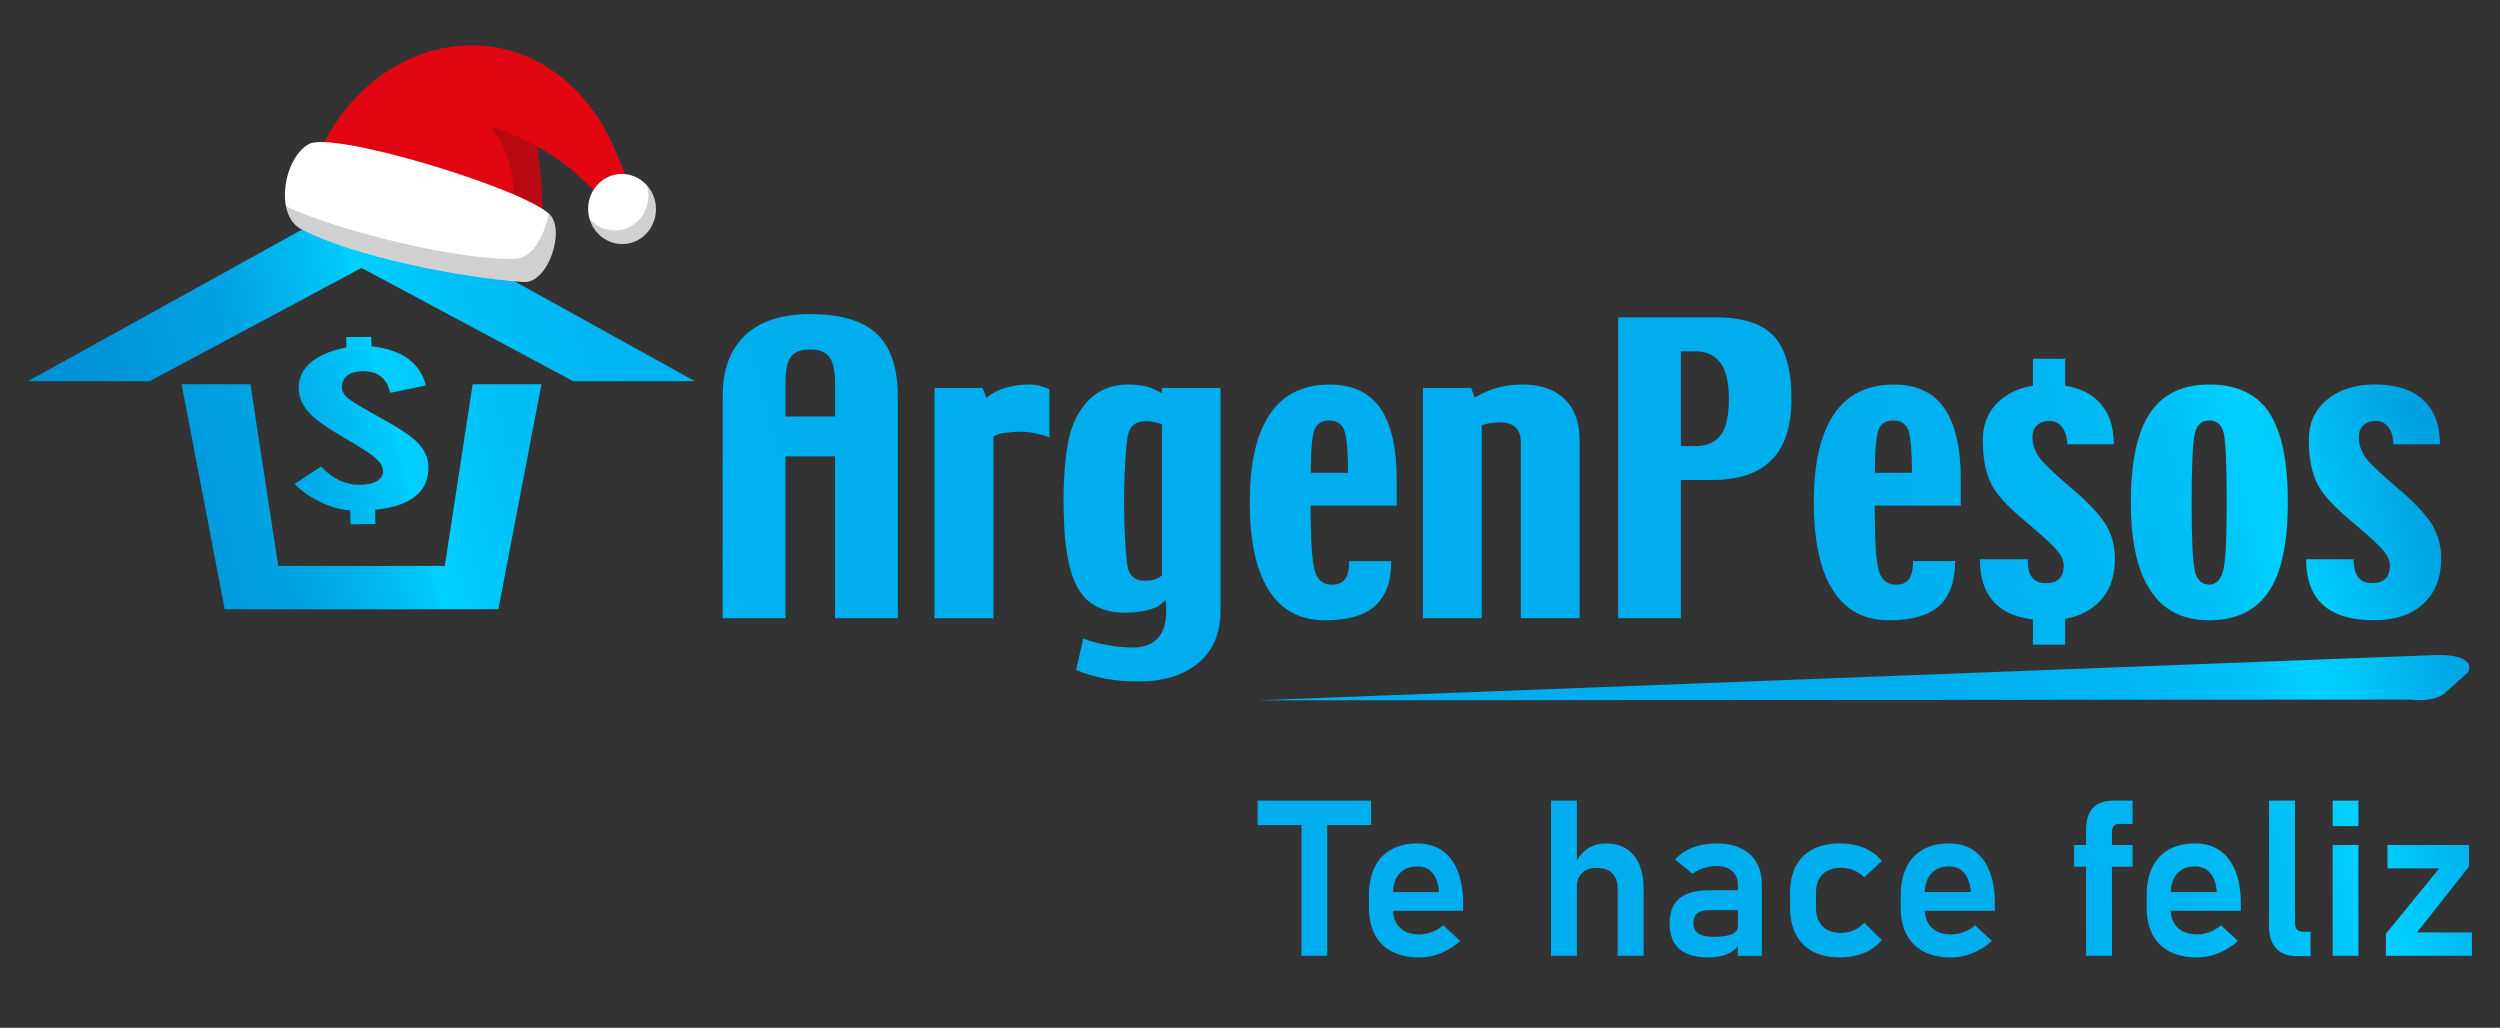 <?xml version="1.0" encoding="UTF-8"?>
<svg id="Capa_1" data-name="Capa 1" xmlns="http://www.w3.org/2000/svg" xmlns:xlink="http://www.w3.org/1999/xlink" viewBox="0 0 1080 444"><rect x="0" y="0" width="1080" height="444" fill="#333333" stroke="none"/>
  <defs>
    <style>
      .cls-1 {
        fill: #171715;
        opacity: .2;
      }

      .cls-1, .cls-2, .cls-3, .cls-4 {
        stroke-width: 0px;
      }

      .cls-1, .cls-3, .cls-4 {
        fill-rule: evenodd;
      }

      .cls-2 {
        fill: url(#Degradado_sin_nombre_11);
      }

      .cls-3 {
        fill: #fff;
      }

      .cls-4 {
        fill: #e20613;
      }
    </style>
    <linearGradient id="Degradado_sin_nombre_11" data-name="Degradado sin nombre 11" x1="-57.86" y1="432.11" x2="1247.84" y2="75.05" gradientUnits="userSpaceOnUse">
      <stop offset=".01" stop-color="#0090d7"/>
      <stop offset=".11" stop-color="#0091d8"/>
      <stop offset=".14" stop-color="#0098dc"/>
      <stop offset=".17" stop-color="#00a4e3"/>
      <stop offset=".19" stop-color="#00b5ee"/>
      <stop offset=".21" stop-color="#00cbfb"/>
      <stop offset=".21" stop-color="#01d0ff"/>
      <stop offset=".24" stop-color="#00c1f7"/>
      <stop offset=".28" stop-color="#00b5f2"/>
      <stop offset=".34" stop-color="#00aeee"/>
      <stop offset=".51" stop-color="#00adee"/>
      <stop offset=".66" stop-color="#00aeee"/>
      <stop offset=".72" stop-color="#00b5f2"/>
      <stop offset=".76" stop-color="#00c1f7"/>
      <stop offset=".78" stop-color="#01d0ff"/>
      <stop offset=".79" stop-color="#00cbfb"/>
      <stop offset=".81" stop-color="#00b5ee"/>
      <stop offset=".83" stop-color="#00a4e3"/>
      <stop offset=".86" stop-color="#0098dc"/>
      <stop offset=".89" stop-color="#0091d8"/>
      <stop offset="1" stop-color="#0090d7"/>
    </linearGradient>
  </defs>
  <path class="cls-2" d="m1007.7,356.87h11.15v-11.02h-11.15v11.02Zm-281.55-149.52h13.42c11.56,0,20.09-2.88,25.8-8.71,5.73-5.76,8.53-14.59,8.53-26.41,0-12.5-2.53-21.52-7.58-27.02-5.09-5.4-13.43-8.11-24.88-8.11h-42.39v129.96h27.09v-59.71Zm0-55.59h5.91c5.09,0,8.76,1.66,11.19,5,2.45,3.33,3.62,8.52,3.62,15.47,0,7.42-1.17,12.74-3.57,15.84-2.42,3.11-6.15,4.66-11.24,4.66h-5.91v-40.98Zm90.03,116.19c9.73,0,16.91-2.09,21.46-6.17,4.66-4.2,6.99-10.65,6.99-19.39h-18.19c0,3.7-.65,6.38-1.83,7.87-1.27,1.6-3.06,2.3-5.59,2.3-3.77,0-6.2-1.99-7.39-6.03-1.15-4.05-1.76-13.36-1.76-28.09h37.19v-11.18c0-13.75-2.38-23.97-7.04-30.8-4.64-6.86-11.97-10.34-21.94-10.34-11.48,0-20.14,4.34-25.89,12.9-5.71,8.52-8.64,21.21-8.64,37.93s2.8,29.7,8.38,38.2c5.51,8.64,13.58,12.81,24.26,12.81Zm-4.76-82.08c1-2.84,3.18-4.23,6.55-4.23s5.61,1.58,6.6,4.7c.87,3.32,1.4,9.19,1.4,17.9h-16.03c0-9.4.54-15.57,1.48-18.37Zm-171.31-2.18c1.07-.35,2.28-.71,3.84-.94,1.52-.17,2.89-.31,4.09-.31,2.72,0,4.93.65,6.57,2.06,1.59,1.37,2.37,3.58,2.37,6.48v76.08h25.4v-77.04c0-7.65-2.16-13.48-6.51-17.68-4.26-4.12-10.26-6.22-18.04-6.22-4.07,0-7.62.51-10.69,1.32-3.17.82-6.51,2.26-10.06,4.32l-1.55-4.18h-20.82v99.49h25.4v-83.37Zm-477.25,24.08c-1.76,1.14-4.3,1.67-7.54,1.65-3.04.09-5.99-.65-8.9-2-2.85-1.43-5.49-3.37-7.66-5.88l-11.5,7.47c2.91,3.04,6.57,5.63,11.01,7.77,4.46,2.2,8.8,3.43,13.04,3.73l.08,5.98,10.79-.14-.12-6.13c7.78-.77,13.57-2.73,17.45-5.89,3.83-3.14,5.67-7.37,5.57-12.69-.1-3.81-1.56-7.11-4.31-10.05-2.66-2.84-7.91-6.45-15.38-10.52-3.3-1.89-5.84-3.31-7.58-4.3-1.84-1.04-2.82-1.59-3.06-1.74-2.53-1.53-4.37-2.83-5.45-3.99-1.04-1.14-1.58-2.3-1.63-3.72,0-2.12.78-3.82,2.37-5.09,1.63-1.26,3.89-1.81,6.56-1.88,1.92,0,3.51.29,4.96.63,1.39.52,2.56,1.25,3.64,2.22.85.81,1.51,1.76,2.1,2.89.52,1.06.98,2.3,1.31,3.61l15.31-3.21c-1.01-4.69-3.62-8.49-7.6-11.52-4.03-2.85-9.34-4.71-15.82-5.37l-.14-4.06-10.81.07.12,4.47c-6.77,1.31-11.96,3.52-15.45,6.54-3.53,3.04-5.27,6.77-5.19,11.19.11,2.99.99,5.67,2.65,8.13,1.6,2.41,4.27,4.91,7.85,7.39,1.08.82,2.63,1.79,4.55,2.99,1.96,1.23,4.3,2.61,6.99,4.2,5.73,3.34,9.55,5.87,11.43,7.63,1.96,1.67,2.88,3.43,2.97,5.34.09,1.76-.84,3.21-2.6,4.3Zm29.28,36.7l-35.97.04-35.97-.04-12.02-78.48-29.74-.02,18.62,97.21,59.12.06,59.12-.06,18.62-97.21-29.74.02-12.02,78.48Zm691.72,7.45c-2.58,0-4.6-.79-5.93-2.42-1.39-1.63-1.98-4.25-1.98-7.89h-20.64c0,8.81,2.49,15.42,7.42,19.8,3.71,3.35,8.92,5.4,15.52,6.18v10.92h13.9v-11.19c5.52-.98,10.1-3.1,13.77-6.4,5.14-4.68,7.72-11.23,7.72-19.72,0-5.44-1.36-10.31-4.01-14.75-2.81-4.36-7.7-9.62-14.81-15.57-8-6.89-12.82-11.49-14.39-14.08-1.62-2.54-2.41-5.2-2.41-7.87,0-2.34.75-4.05,2.11-5.27,1.35-1.23,3.02-1.82,5.05-1.82,2.42,0,4.31.89,5.7,2.8,1.39,1.8,2.14,4.29,2.14,7.3h20.13c0-8.28-2.37-14.63-7.23-19.08-3.43-3.27-8.03-5.33-13.77-6.23v-11.66h-13.9v11.65c-5.51.88-10.15,2.89-13.88,6.03-5.19,4.31-7.8,10.15-7.8,17.46s1.01,13.01,3.06,17.73c2.06,4.82,6.99,10.44,14.7,16.86,6.1,5.14,10.51,9.05,13.14,11.8,2.69,2.79,4.01,5.36,4.06,7.73,0,2.55-.64,4.53-1.95,5.81-1.24,1.29-3.12,1.87-5.72,1.87Zm140.92,0c-2.65,0-4.6-.79-5.96-2.42-1.28-1.63-2.07-4.25-2.07-7.89h-20.51c0,8.81,2.47,15.42,7.41,19.8,4.9,4.36,12.16,6.53,21.9,6.53,9.01,0,16.1-2.31,21.22-7.03,5.16-4.68,7.83-11.23,7.83-19.72,0-5.44-1.4-10.31-4.04-14.75-2.82-4.37-7.69-9.62-14.81-15.57-8.07-6.89-12.85-11.49-14.44-14.08-1.48-2.54-2.3-5.2-2.3-7.87,0-2.34.66-4.05,2.04-5.27,1.32-1.23,3.04-1.82,5.09-1.82,2.42,0,4.36.89,5.69,2.8,1.39,1.8,2.05,4.29,2.05,7.3h20.19c0-8.28-2.37-14.63-7.18-19.08-4.82-4.53-11.85-6.76-20.96-6.76-8.55,0-15.42,2.2-20.59,6.55-5.32,4.31-7.93,10.15-7.93,17.46s1.1,13.01,3.12,17.73c2.07,4.82,6.95,10.44,14.72,16.86,6.08,5.14,10.51,9.05,13.17,11.8,2.67,2.79,4.02,5.36,4.02,7.73,0,2.55-.66,4.53-1.92,5.81-1.31,1.29-3.15,1.87-5.75,1.87Zm26.64,31.09l-508.11,19.53,497.71-.31c11.81,1.29,15.45-3.1,15.45-3.1l9.86-8.83c3.3-8.51-14.91-7.29-14.91-7.29Zm-7.26,119.8l22.45-28.46v-9.32h-35.24v10.1h22.4l-23.06,28.27v9.5h37.16v-10.1h-23.71Zm-89.82-134.86c11.48,0,19.97-4.01,25.56-12.12,5.64-8.13,8.44-21.06,8.44-38.89s-2.61-29.96-7.81-38.36c-5.36-8.27-14.02-12.47-26.18-12.47-11.53,0-20.11,4.15-25.6,12.4-5.53,8.3-8.22,21.07-8.22,38.43s2.86,29.7,8.49,38.2c5.66,8.64,14.13,12.81,25.34,12.81Zm-6.28-80.32c.87-3.98,2.93-6,6.35-6s5.5,1.93,6.29,5.78c.83,3.84,1.24,13.79,1.24,29.61s-.51,25-1.48,29.24c-1.04,4.17-3.05,6.29-6.04,6.29-3.22,0-5.3-1.95-6.24-5.92-.92-3.96-1.4-13.63-1.4-29.13s.47-25.84,1.29-29.87ZM12.13,164.66l52.49.05,91.55-48.97,91.55,48.97,52.49-.05-144.04-79.72L12.13,164.66Zm892.02,184.35c-1.98,2.11-2.98,5.28-2.98,9.52v6.5h-5.15v9.41h5.15v38.47h11.2v-38.47h8.9v-9.41h-8.9v-5.44c0-1.08.23-1.95.7-2.63.47-.68,1.16-1.01,2.06-1.01h6.14v-10.1h-7.97c-4.12,0-7.18,1.05-9.16,3.16Zm-210.45,15.34c-3.03,0-5.66.77-7.9,2.31-1.76,1.21-3.28,2.85-4.57,4.91v-25.71h-11.2v67.06h11.2v-29.7c0-2.64.75-4.69,2.25-6.13,1.5-1.45,3.62-2.17,6.37-2.17s5.09.78,6.65,2.35c1.56,1.57,2.34,3.78,2.34,6.64v29.01h11.2v-29.06c0-6.21-1.43-11.02-4.29-14.41-2.86-3.4-6.88-5.1-12.07-5.1Zm-70.7,3.07c-2.95-2.04-6.51-3.07-10.66-3.07-4.4,0-8.18.88-11.32,2.63-3.14,1.75-5.53,4.31-7.17,7.66-1.64,3.35-2.46,7.4-2.46,12.13v5.4c0,4.55.86,8.43,2.58,11.65,1.72,3.21,4.2,5.65,7.45,7.31,3.25,1.66,7.17,2.49,11.76,2.49,3.12,0,6.23-.62,9.3-1.87,3.08-1.25,5.85-3.01,8.32-5.28l-7.31-6.73c-1.44,1.23-3.05,2.19-4.85,2.88-1.8.69-3.62,1.04-5.46,1.04-3.62,0-6.44-.98-8.44-2.93-1.79-1.75-2.77-4.17-2.96-7.26h30.28v-3.14c0-5.47-.77-10.15-2.32-14.02-1.55-3.87-3.8-6.83-6.75-8.88Zm-21.23,17.96c.13-3.39,1.04-6.04,2.74-7.96,1.84-2.08,4.45-3.11,7.83-3.11,2.69,0,4.83.92,6.42,2.77s2.55,4.44,2.86,7.79l.05.51h-19.89Zm250.96-17.96c-2.95-2.04-6.51-3.07-10.66-3.07-4.4,0-8.18.88-11.32,2.63-3.14,1.75-5.53,4.31-7.17,7.66-1.64,3.35-2.46,7.4-2.46,12.13v5.4c0,4.55.86,8.43,2.58,11.65,1.72,3.21,4.2,5.65,7.45,7.31,3.25,1.66,7.17,2.49,11.76,2.49,3.12,0,6.23-.62,9.3-1.87,3.08-1.25,5.85-3.01,8.32-5.28l-7.31-6.73c-1.44,1.23-3.05,2.19-4.85,2.88-1.8.69-3.62,1.04-5.46,1.04-3.62,0-6.44-.98-8.44-2.93-1.79-1.75-2.77-4.17-2.96-7.26h30.28v-3.14c0-5.47-.77-10.15-2.32-14.02-1.55-3.87-3.8-6.83-6.75-8.88Zm-21.23,17.96c.13-3.39,1.04-6.04,2.74-7.96,1.84-2.08,4.45-3.11,7.83-3.11,2.69,0,4.83.92,6.42,2.77,1.59,1.84,2.55,4.44,2.86,7.79l.05.51h-19.89Zm-44.13-7.68c1.91-1.86,4.59-2.79,8.06-2.79,1.87,0,3.67.35,5.39,1.06,1.72.71,3.22,1.72,4.5,3.04l7.59-7.01c-1.22-1.63-2.74-3.01-4.57-4.15-1.83-1.14-3.89-2.01-6.19-2.61s-4.74-.9-7.33-.9c-4.53,0-8.41.83-11.62,2.49-3.22,1.66-5.67,4.08-7.36,7.26-1.69,3.18-2.53,7.02-2.53,11.51v6.5c0,4.55.84,8.43,2.53,11.65,1.69,3.21,4.14,5.66,7.36,7.33,3.22,1.68,7.09,2.51,11.62,2.51,2.56,0,4.99-.29,7.29-.88,2.3-.58,4.36-1.44,6.19-2.56,1.83-1.12,3.37-2.48,4.62-4.08l-7.59-7.47c-1.25,1.41-2.73,2.51-4.45,3.27-1.72.77-3.53,1.15-5.44,1.15-3.5,0-6.19-.95-8.08-2.84-1.89-1.89-2.84-4.59-2.84-8.09v-6.5c0-3.41.95-6.05,2.86-7.91Zm-35.29-11.25c-2.94-1.4-6.47-2.1-10.59-2.1-3.78,0-7.22.61-10.31,1.82-3.09,1.22-5.59,2.91-7.5,5.1l7.45,6.18c1.44-1.04,3.06-1.86,4.87-2.44,1.81-.58,3.65-.88,5.53-.88,2.94,0,5.21.74,6.82,2.21,1.61,1.48,2.41,3.55,2.41,6.23v2.03h-12.61c-5.62,0-9.84,1.18-12.65,3.55-2.81,2.37-4.22,5.92-4.22,10.65,0,4.98,1.39,8.69,4.17,11.14,2.78,2.44,6.97,3.67,12.56,3.67,2.22,0,4.26-.25,6.14-.76,1.87-.51,3.48-1.27,4.8-2.28.72-.55,1.32-1.18,1.8-1.87v4.22h10.36v-30.76c0-3.75-.77-6.96-2.32-9.62-1.55-2.66-3.79-4.69-6.73-6.09Zm-1.31,33.51c0,1.63-.87,2.83-2.6,3.6-1.74.77-4.38,1.15-7.94,1.15-2.91,0-5.08-.48-6.51-1.45-1.44-.97-2.16-2.45-2.16-4.45s.56-3.32,1.66-4.24c1.11-.92,2.77-1.38,4.99-1.38h12.56v6.78Zm-158.45-54.1h-49.02v10.56h18.93v56.5h11.15v-56.5h18.93v-10.56Zm415.37,67.06h11.15v-47.88h-11.15v47.88Zm-435.16-144.96c9.73,0,16.87-2.09,21.49-6.17,4.6-4.2,7-10.65,7-19.39h-18.18c0,3.7-.69,6.38-1.84,7.87-1.24,1.6-3.19,2.3-5.66,2.3-3.75,0-6.19-1.99-7.37-6.03-1.15-4.05-1.8-13.36-1.8-28.09h37.21v-11.18c0-13.75-2.35-23.97-6.99-30.8-4.74-6.86-12.01-10.34-21.97-10.34-11.52,0-20.18,4.34-25.93,12.9-5.72,8.52-8.6,21.21-8.6,37.93s2.8,29.7,8.36,38.2c5.46,8.64,13.59,12.81,24.27,12.81Zm-4.76-82.08c1.05-2.84,3.23-4.23,6.48-4.23,3.48,0,5.68,1.58,6.66,4.78.99,3.24,1.45,9.1,1.45,17.82h-16.12c0-9.4.58-15.57,1.53-18.37Zm-123.18-19.75c-3.79,0-7.19.51-10.34,1.42-3.09.93-5.79,2.35-8.12,4.34l-1.64-4.3h-20.78v99.49h25.47v-78.4c.94-.79,2.54-1.42,4.89-1.67,2.23-.29,4.56-.5,6.92-.5,2.22,0,4.37.21,6.34.69,2.04.44,4.01.99,6.03,1.78v-20.83c-1.27-.56-2.63-1.08-4.17-1.46-1.39-.38-2.96-.56-4.6-.56Zm-94.56-30.44c-12.35,0-21.69,3.09-28.16,9.19-6.48,6.05-9.67,14.86-9.67,26.3v95.89h27.13v-69.93h21.41v69.93h27.11v-95.89c0-12.23-3.03-21.21-9.05-26.94-5.94-5.64-15.57-8.55-28.78-8.55Zm10.72,44.24h-21.41v-14.15c0-5.45.7-9.36,2.24-11.56,1.62-2.18,4.46-3.24,8.61-3.24,3.88,0,6.5,1.11,8.18,3.35,1.59,2.21,2.39,6.08,2.39,11.45v14.15Zm631.57,221.62c-.59-.63-.89-1.53-.89-2.7v-52.99h-11.2v54.52c0,4.03,1.04,7.15,3.12,9.36,2.08,2.21,4.99,3.32,8.74,3.32h6.09v-10.56h-3.33c-1.09,0-1.94-.31-2.53-.95Zm-33.34-34.13c-2.95-2.04-6.51-3.07-10.66-3.07-4.41,0-8.18.88-11.32,2.63-3.14,1.75-5.53,4.31-7.17,7.66-1.64,3.35-2.46,7.4-2.46,12.13v5.4c0,4.55.86,8.43,2.58,11.65,1.72,3.21,4.2,5.65,7.45,7.31,3.25,1.66,7.17,2.49,11.76,2.49,3.12,0,6.23-.62,9.3-1.87,3.08-1.25,5.85-3.01,8.32-5.28l-7.31-6.73c-1.44,1.23-3.05,2.19-4.85,2.88-1.8.69-3.62,1.04-5.46,1.04-3.62,0-6.44-.98-8.44-2.93-1.79-1.75-2.77-4.17-2.96-7.26h30.28v-3.14c0-5.47-.77-10.15-2.32-14.02-1.55-3.87-3.8-6.83-6.75-8.88Zm-21.23,17.96c.13-3.39,1.04-6.04,2.74-7.96,1.84-2.08,4.45-3.11,7.83-3.11,2.69,0,4.83.92,6.42,2.77,1.59,1.84,2.55,4.44,2.86,7.79l.05.51h-19.89Zm-435.78-215.49c-2.25-1.32-4.49-2.31-6.8-2.9-2.39-.55-4.95-.88-7.91-.88-6.18,0-11.41,1.9-15.68,5.56-4.27,3.74-7.32,8.85-9.18,15.33-.86,2.78-1.61,6.91-2.13,12.26-.5,5.35-.82,10.58-.82,15.83,0,4.79.13,9.31.36,13.26.21,4.06.66,7.8,1.24,11.27,1.35,8.76,4.09,15.19,8.14,19.14,4.11,3.94,9.67,5.95,16.85,5.95,4.2,0,7.94-.53,11.16-1.52,3.1-1.06,5.25-2.47,6.29-4.17.09.91.19,1.8.3,2.64.02.8.02,1.59.02,2.19,0,5.18-1.15,9.14-3.62,11.82-2.39,2.69-6.12,4.06-11.2,4.06-3.33,0-7.04-.41-11.07-1.15-4.06-.74-7.35-1.65-9.95-2.74l-3.08,13.56c3.83,1.72,8.09,2.95,12.72,3.79,4.68.86,9.32,1.22,13.87,1.22,11.04,0,19.78-2.61,26.19-7.99,6.39-5.3,9.59-12.81,9.59-22.53v-96.3h-25.3v2.31Zm0,78.76c-1.12.72-2.13,1.35-3.28,1.73-1.11.33-2.52.48-4.28.48-2.33,0-4.08-.64-5.31-1.97-1.27-1.29-2.09-3.5-2.35-6.5-.34-3.2-.6-7.11-.84-11.9-.25-4.71-.31-9.75-.31-15.11,0-3.36.07-7.29.28-11.64.18-4.42.51-8.49.87-12.33.32-3.67,1.17-6.16,2.56-7.48,1.25-1.32,3.36-1.99,6.18-1.99.96,0,2.09.15,3.45.43,1.26.29,2.28.61,3.03,1.06v65.21Z"/>
  <g>
    <path class="cls-4" d="m133.65,76.62C154.88,12.21,227.58-1.09,260.61,54.45c6.77,11.39,14.82,36.04,14.82,36.04l-5.16,5.51s-12.27-12.87-20.68-20.43c-5.26-4.72-10.81-8.37-14.23-10.44-2.05-1.24-3.34-1.92-3.34-1.92,1.48,9.05,5.77,46.83-2.81,44.07l-95.56-30.66Z"/>
    <path class="cls-1" d="m232.02,63.22c-5.51-3.13-14.89-6.98-18.94-8.14-4.05-1.16,16.45,13.65,5.64,48.83l10.48,3.36c8.57,2.75,4.3-34.96,2.81-44.05Z"/>
    <path class="cls-3" d="m237.2,92.37c7.31,6.61-.32,30.19-11.05,29.46-26.38-1.79-73.57-10.95-96.09-22.89-11.7-6.2-7.39-31.06,3.5-36.76,10.62-5.56,90.97,18.73,103.64,30.19Z"/>
    <path class="cls-1" d="m123.56,89.17c25.15,11.59,77.15,23.67,99.22,22.57,7.07-.35,12.36-9.44,14.31-19.46.04.03.08.06.11.09,7.31,6.61-.32,30.19-11.05,29.46-26.38-1.79-73.57-10.95-96.09-22.89-3.56-1.89-5.63-5.5-6.49-9.77Z"/>
    <path class="cls-3" d="m270.16,105.36c8.03-.77,13.93-8.17,13.14-16.47-.79-8.3-7.99-14.45-16.02-13.68-8.03.77-13.93,8.17-13.14,16.47.79,8.3,7.99,14.45,16.02,13.68Z"/>
    <path class="cls-1" d="m279.51,80.11c2.08,2.35,3.47,5.38,3.79,8.78.8,8.33-5.09,15.7-13.14,16.47-7.08.68-13.48-3.98-15.47-10.78,3.01,3.4,7.47,5.36,12.23,4.9,8.05-.77,13.93-8.15,13.14-16.47-.1-1-.29-1.97-.56-2.9Z"/>
  </g>
</svg>